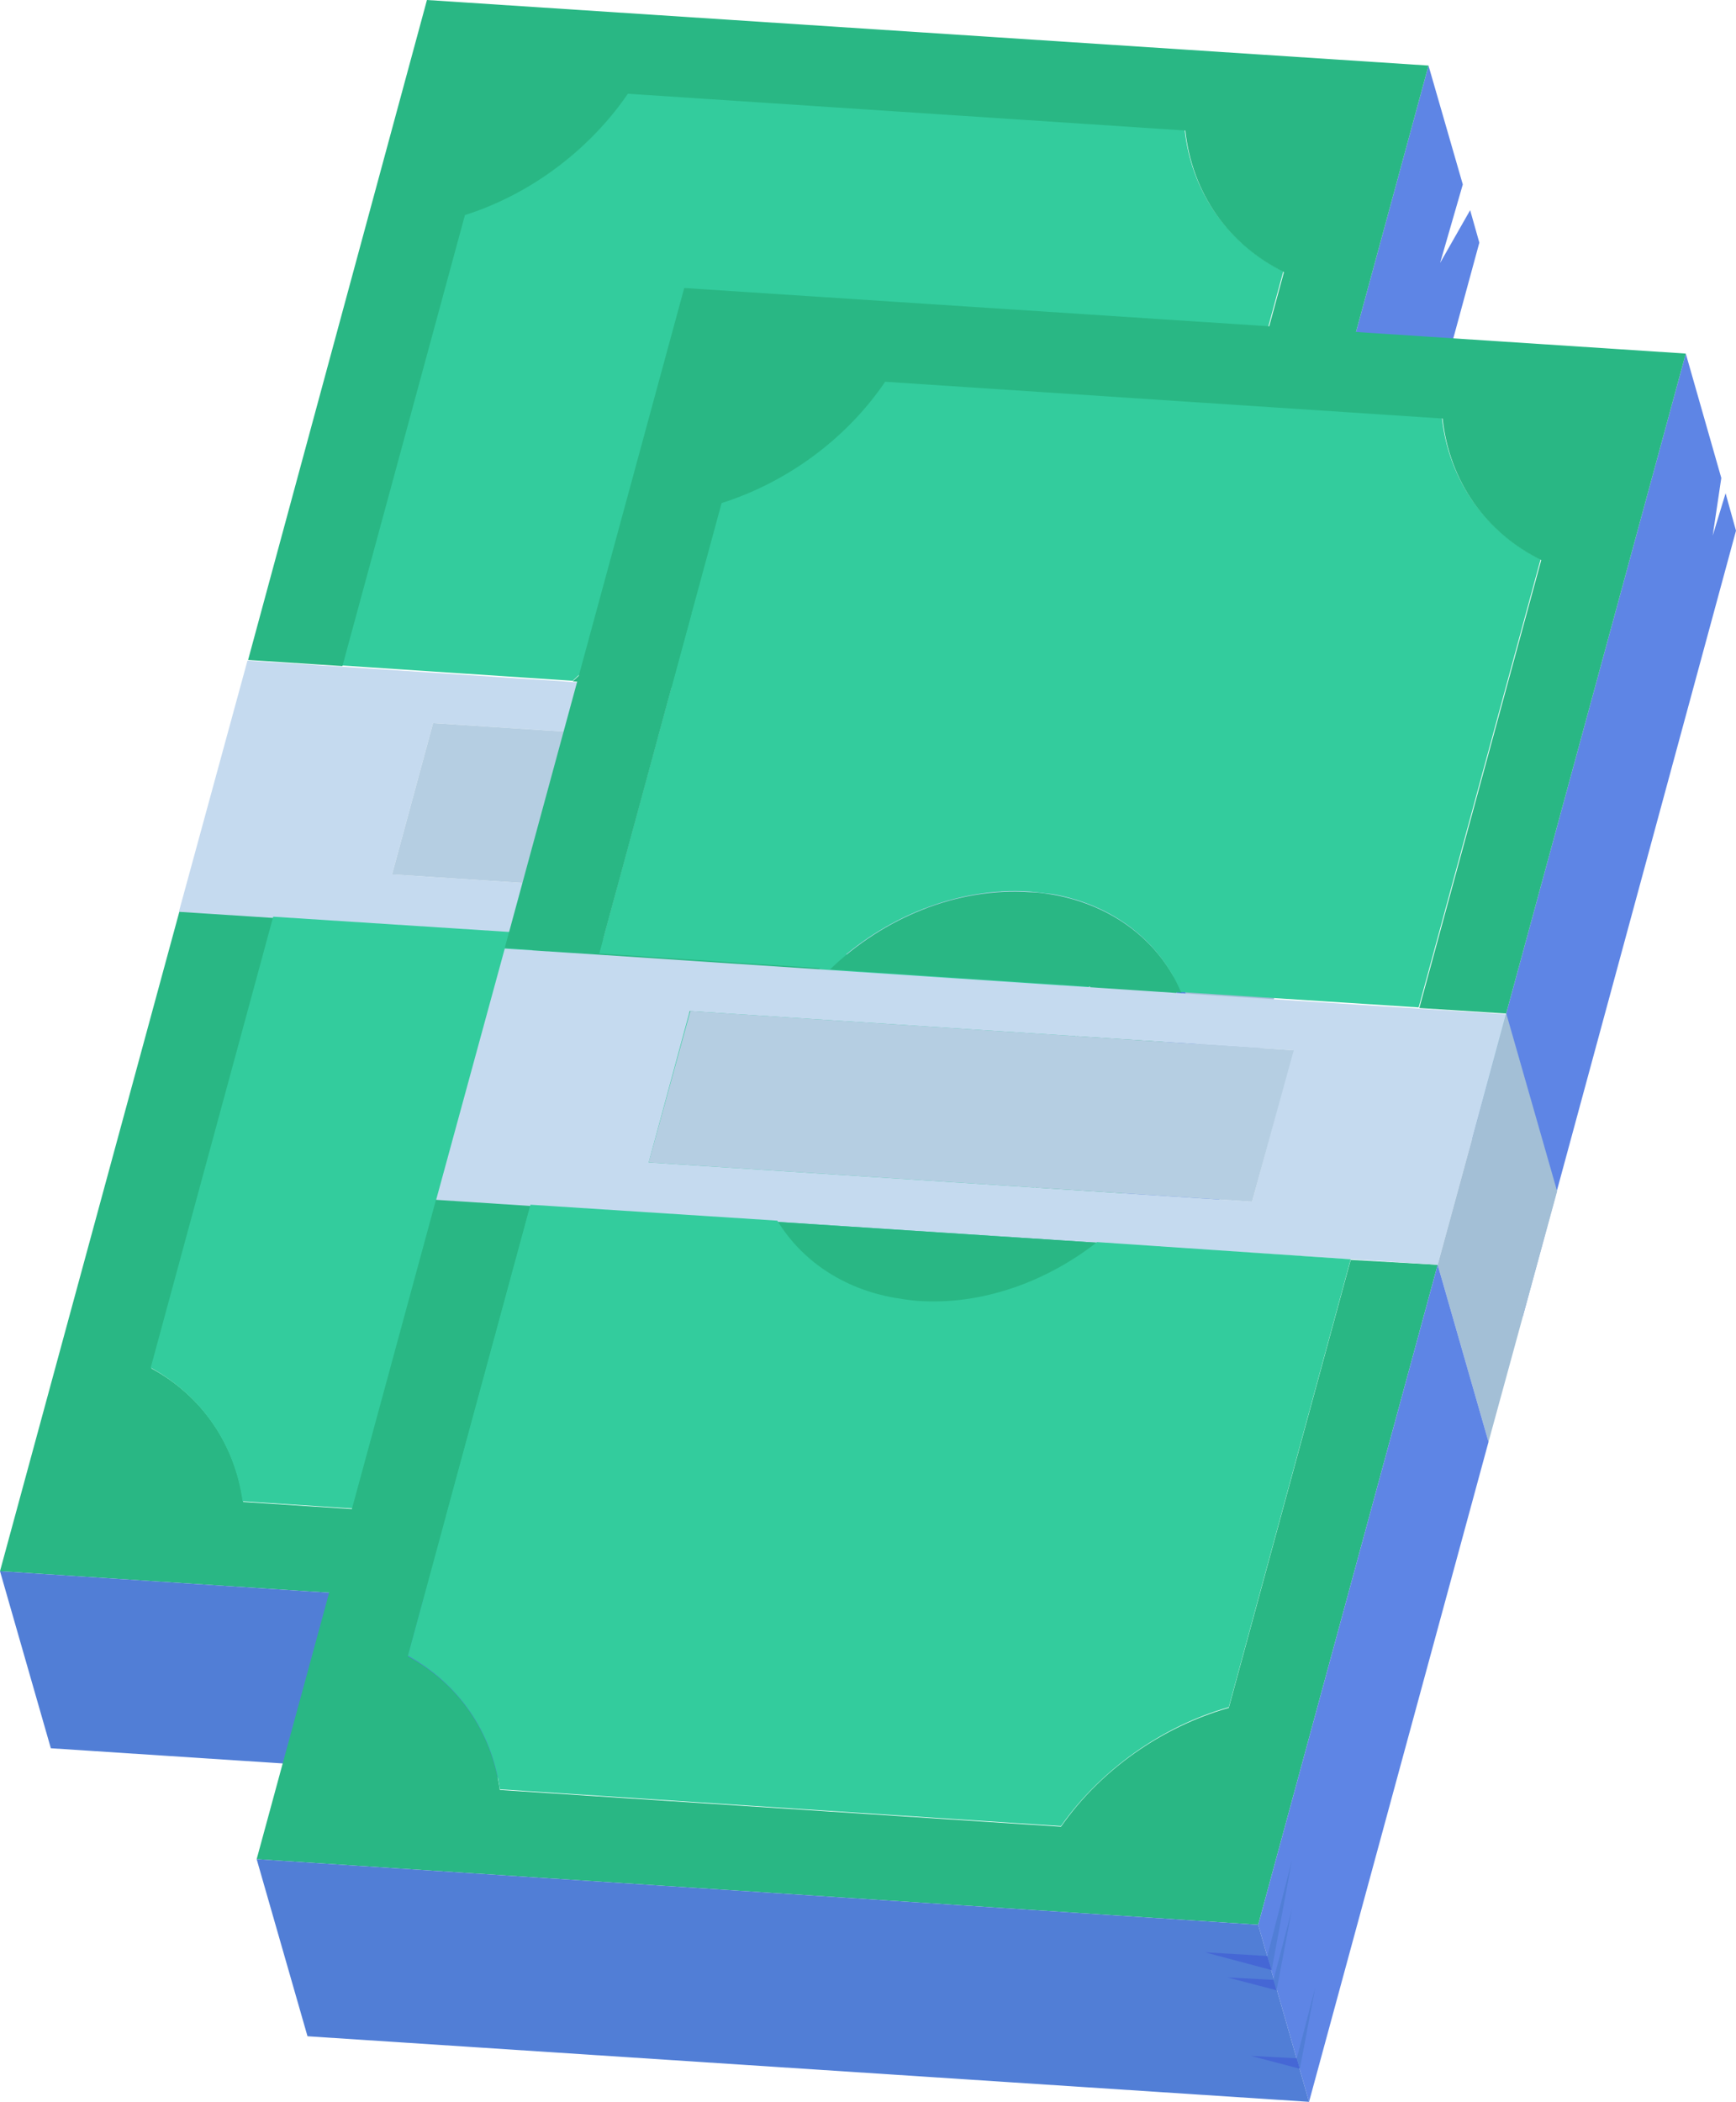 <?xml version="1.0" encoding="utf-8"?>
<!-- Generator: Adobe Illustrator 21.1.0, SVG Export Plug-In . SVG Version: 6.00 Build 0)  -->
<svg version="1.1" id="Layer_1" xmlns="http://www.w3.org/2000/svg" xmlns:xlink="http://www.w3.org/1999/xlink" x="0px" y="0px"
	 viewBox="0 0 283.4 343" style="enable-background:new 0 0 283.4 343;" xml:space="preserve">
<style type="text/css">
	.st0{fill:#5E85E5;}
	.st1{fill:#29B784;}
	.st2{fill:#33CC9D;}
	.st3{fill:#C5DAEF;}
	.st4{fill:#B5CEE2;}
	.st5{fill:#A3BFD6;}
	.st6{fill:#517ED6;}
	.st7{fill:#4567D5;}
</style>
<polygon class="st0" points="279.6,87.4 281,78 275.2,57.7 240.3,185.9 248.6,214.8 283.4,86.6 281.7,80.5 "/>
<polygon class="st0" points="235.1,42.9 238.8,30.1 233.2,10.7 198.3,138.9 206.6,167.8 241.5,39.6 240,34.3 "/>
<g>
	<path class="st1" d="M129.9,99c10,1.8,17.5,7.8,21,16l-57.4-3.8c8.7-8.4,20.7-13.4,32.6-12.6C127.4,98.6,128.7,98.7,129.9,99z"/>
</g>
<g>
	<path class="st2" d="M126.1,98.5c-11.9-0.8-24,4.3-32.6,12.6l-37.7-2.5l20-73.6c10.7-3.4,20.4-10.5,26.6-19.8l91,6
		c1.1,10.1,7,18.5,16.1,23.1l-19.9,73.1l-38.8-2.5c-3.5-8.2-10.9-14.2-21-16C128.7,98.7,127.4,98.6,126.1,98.5z"/>
</g>
<g>
	<path class="st1" d="M192.8,159.4l-29.3,107.7L0,256.4l29.3-107.7l15.4,1l-20,73.6c8.3,4.5,13.7,12.4,15,21.8l91.6,6
		c6.5-9.3,16.5-16.3,27.4-19.4l19.9-73.1L192.8,159.4z"/>
</g>
<g>
	<path class="st3" d="M198.3,138.9l-5.6,20.5l-14.2-0.9l-41.4-2.7l-52.2-3.4l-40.3-2.6l-15.4-1l11.2-41l15.4,1l37.7,2.5l57.4,3.8
		l38.8,2.5l14.2,0.9L198.3,138.9z M64,142.7l98.5,6.4l6.7-24.7L70.7,118L64,142.7"/>
</g>
<g>
	<polygon class="st4" points="169.2,124.4 162.5,149.1 64,142.7 70.7,118 	"/>
</g>
<g>
	<path class="st1" d="M75.9,35.1l-20,73.6l-15.4-1L69.7,0l163.5,10.7l-34.9,128.2l5.6-20.5l-14.2-0.9l19.9-73.1
		c-9.1-4.5-15-12.9-16.1-23.1l-91-6C96.2,24.5,86.6,31.7,75.9,35.1z"/>
</g>
<g>
	<path class="st1" d="M84.9,152.4l52.2,3.4c-8.3,6.5-18.8,10.3-29.2,9.6c-1.3-0.1-2.6-0.2-3.8-0.5C95.6,163.4,88.9,158.8,84.9,152.4
		z"/>
</g>
<g>
	<polygon class="st5" points="203.9,118.4 212.2,147.4 201.1,188.3 192.8,159.4 	"/>
</g>
<g>
	<path class="st2" d="M178.5,158.5l-19.9,73.1c-10.9,3.1-20.9,10.2-27.4,19.4l-91.6-6c-1.3-9.4-6.7-17.2-15-21.8l20-73.6l40.3,2.6
		c3.9,6.4,10.6,11.1,19.2,12.6c1.2,0.2,2.5,0.4,3.8,0.5c10.4,0.7,20.9-3.1,29.2-9.6L178.5,158.5z"/>
</g>
<g>
	<polygon class="st0" points="192.8,159.4 201.1,188.3 171.8,296 163.5,267.1 	"/>
</g>
<g>
	<polygon class="st6" points="163.5,267.1 171.8,296 8.3,285.3 0,256.4 	"/>
</g>
<g>
	<path class="st1" d="M171.9,146c10,1.8,17.5,7.8,21,16l-57.4-3.8c8.7-8.4,20.7-13.4,32.6-12.6C169.4,145.6,170.6,145.8,171.9,146z"
		/>
</g>
<g>
	<path class="st2" d="M168.1,145.5c-11.9-0.8-24,4.3-32.6,12.6l-37.7-2.5l20-73.6c10.7-3.4,20.4-10.5,26.6-19.8l91,6
		c1.1,10.1,7,18.5,16.1,23.1l-19.9,73.1l-38.8-2.5c-3.5-8.2-10.9-14.2-21-16C170.6,145.8,169.4,145.6,168.1,145.5z"/>
</g>
<g>
	<path class="st1" d="M234.7,206.4l-29.3,107.7L41.9,303.4l29.3-107.7l15.4,1l-20,73.6c8.3,4.5,13.7,12.4,15,21.8l91.6,6
		c6.5-9.3,16.5-16.3,27.4-19.4l19.9-73.1L234.7,206.4z"/>
</g>
<g>
	<path class="st3" d="M240.3,185.9l-5.6,20.5l-14.2-0.9l-41.4-2.7l-52.2-3.4l-40.3-2.6l-15.4-1l11.2-41l15.4,1l37.7,2.5l57.4,3.8
		l38.8,2.5l14.2,0.9L240.3,185.9z M105.9,189.7l98.5,6.4l6.7-24.7l-98.5-6.4L105.9,189.7"/>
</g>
<g>
	<polygon class="st4" points="211.2,171.4 204.4,196.1 105.9,189.7 112.7,165 	"/>
</g>
<g>
	<path class="st1" d="M117.8,82.1l-20,73.6l-15.4-1L111.7,47l163.5,10.7l-34.9,128.2l5.6-20.5l-14.2-0.9l19.9-73.1
		c-9.1-4.5-15-12.9-16.1-23.1l-91-6C138.2,71.6,128.5,78.7,117.8,82.1z"/>
</g>
<g>
	<path class="st1" d="M126.9,199.4l52.2,3.4c-8.3,6.5-18.8,10.3-29.2,9.6c-1.3-0.1-2.6-0.2-3.8-0.5
		C137.5,210.4,130.8,205.8,126.9,199.4z"/>
</g>
<g>
	<polygon class="st5" points="245.9,165.4 254.2,194.4 243,235.3 234.7,206.4 	"/>
</g>
<g>
	<path class="st2" d="M220.5,205.5l-19.9,73.1c-10.9,3.1-20.9,10.2-27.4,19.4l-91.6-6c-1.3-9.4-6.7-17.2-15-21.8l20-73.6l40.3,2.6
		c3.9,6.4,10.6,11.1,19.2,12.6c1.2,0.2,2.5,0.4,3.8,0.5c10.4,0.7,20.9-3.1,29.2-9.6L220.5,205.5z"/>
</g>
<g>
	<polygon class="st0" points="234.7,206.4 243,235.3 213.7,343 205.4,314.1 	"/>
</g>
<g>
	<polygon class="st6" points="205.4,314.1 213.7,343 50.2,332.3 41.9,303.4 	"/>
</g>
<polygon class="st7" points="196.7,318.6 206.9,319.2 207.6,321.5 "/>
<polygon class="st6" points="206.9,319.2 210.9,303.6 207.6,321.5 "/>
<polygon class="st7" points="200.4,322.7 207.9,323.1 208.4,324.8 "/>
<polygon class="st6" points="207.9,323.1 210.9,311.6 208.4,324.8 "/>
<polygon class="st7" points="204.2,335.5 211.7,335.9 212.2,337.6 "/>
<polygon class="st6" points="211.7,335.9 214.7,324.4 212.2,337.6 "/>
</svg>
